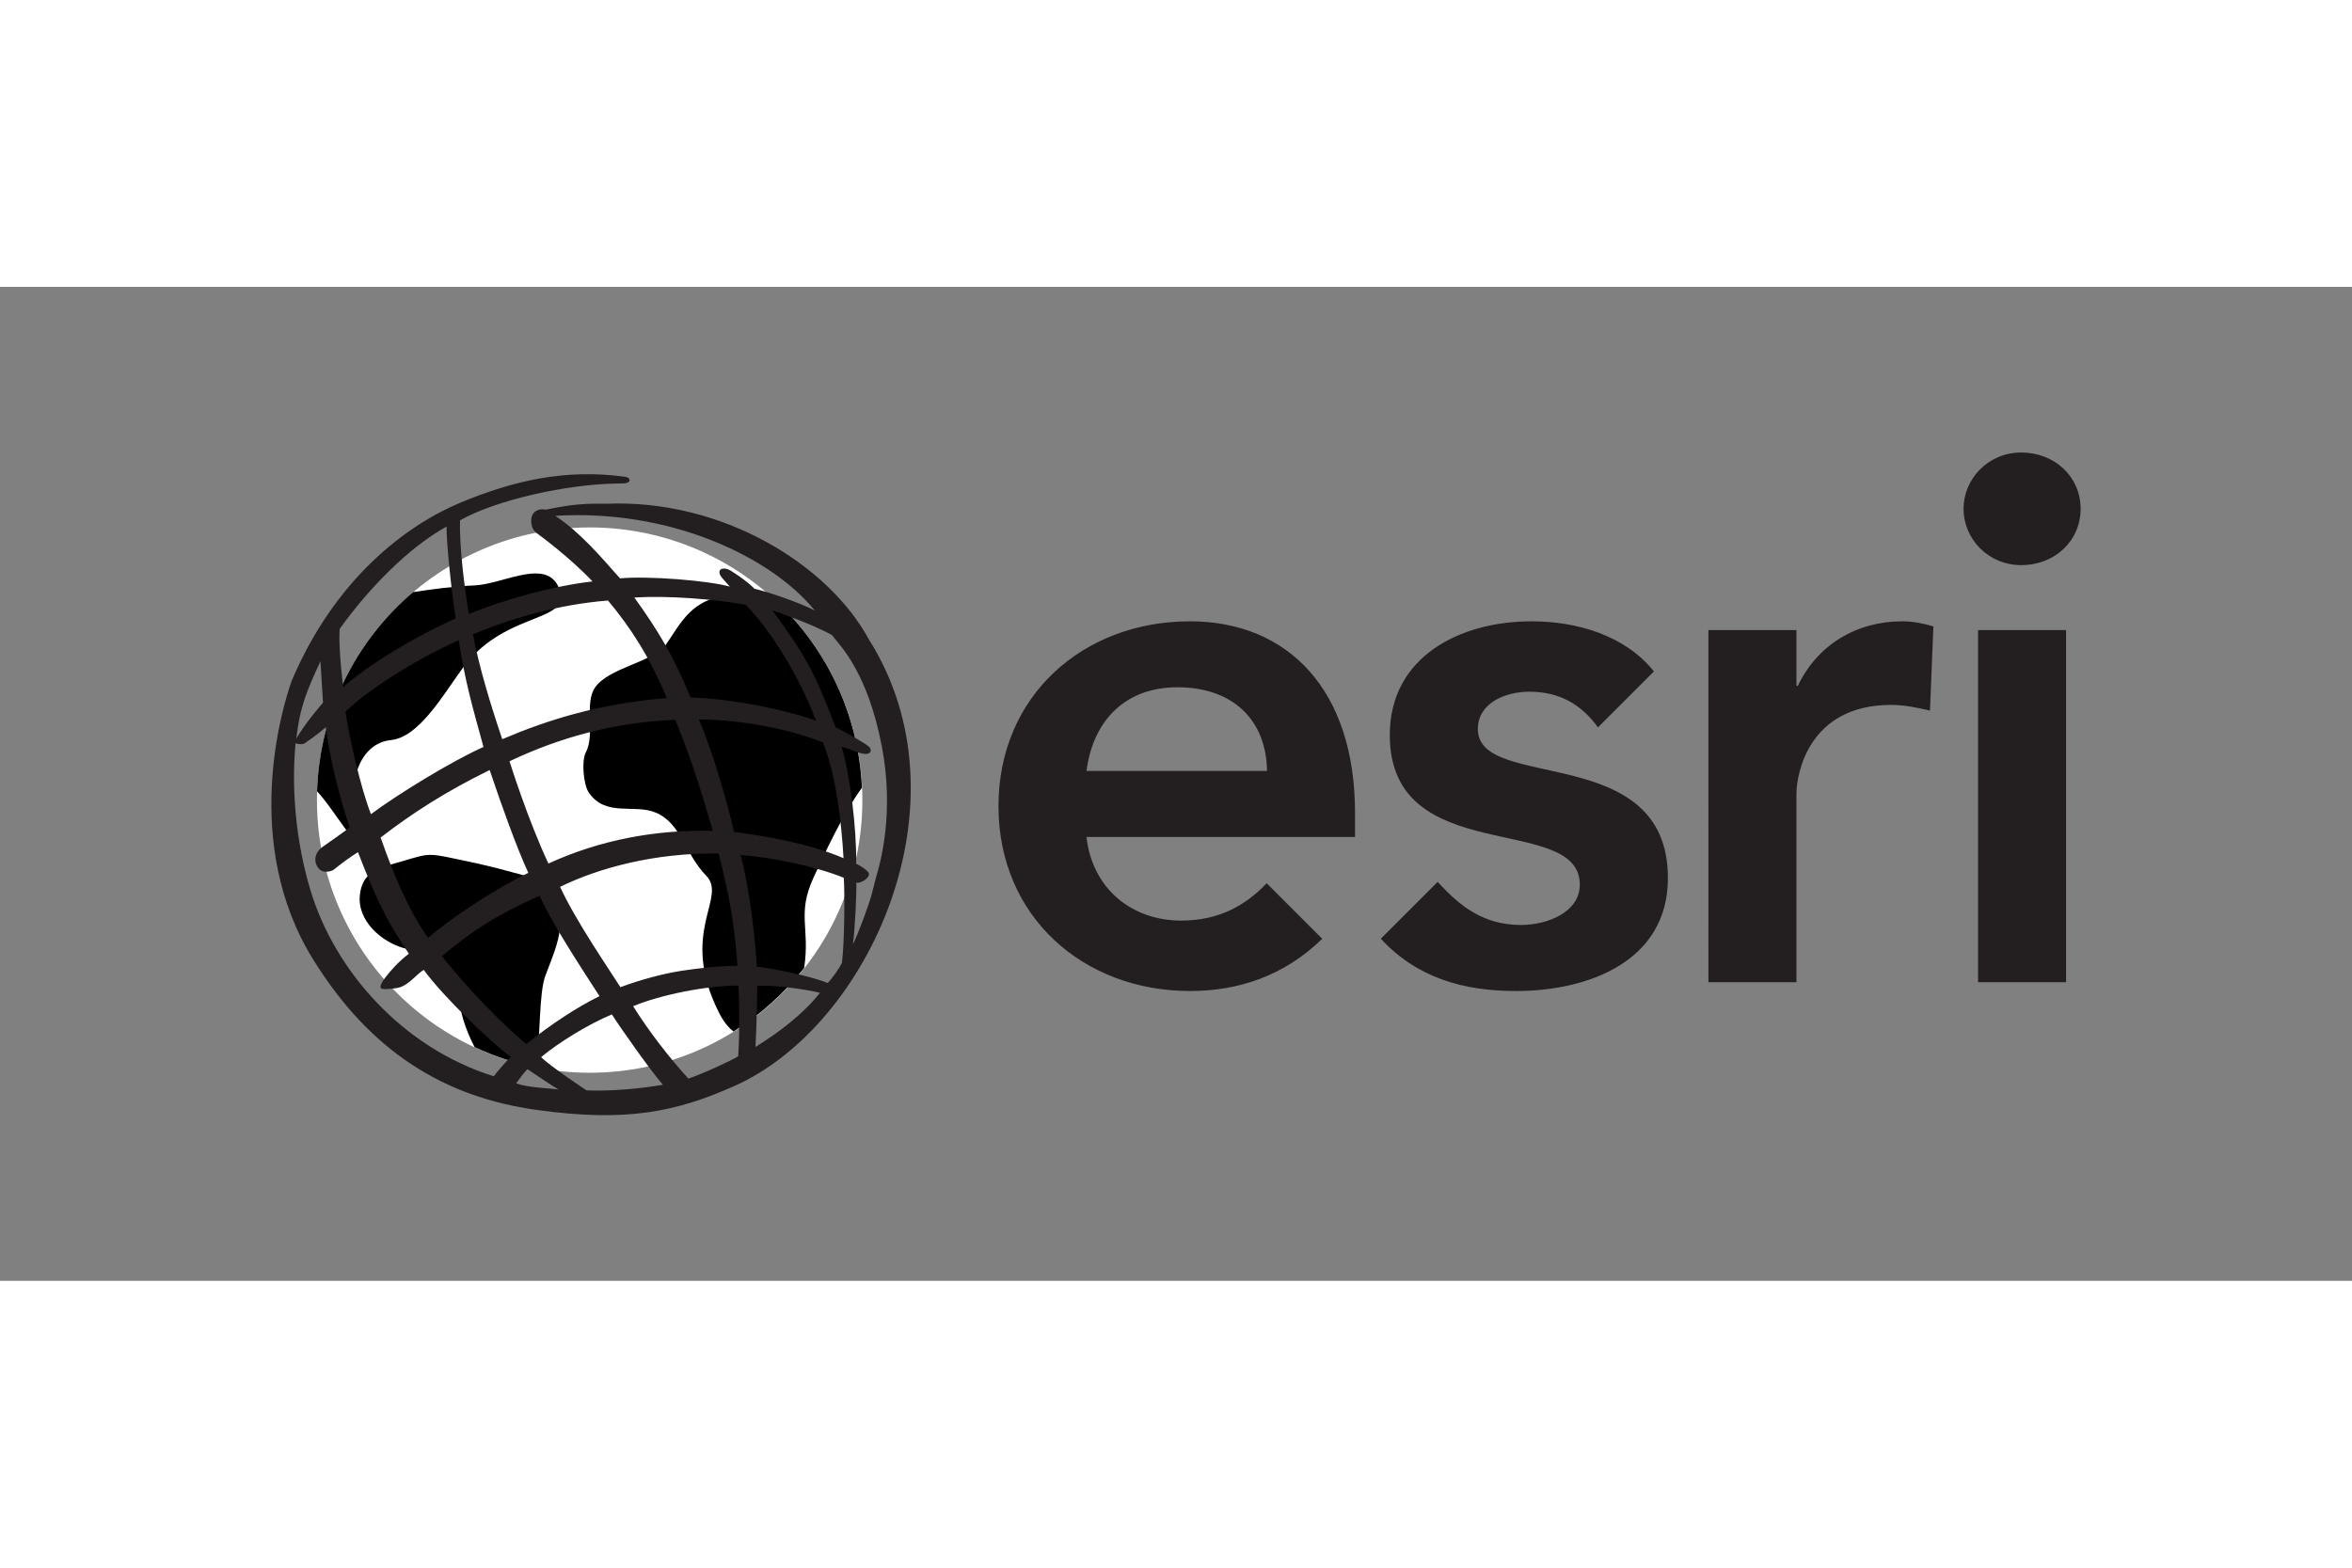<svg xmlns="http://www.w3.org/2000/svg" height="800" width="1200" viewBox="-23.171 -14.147 200.819 84.884">
    <rect x="-23.171" y="-14.147" width="200.819" height="84.884" fill="#808080" stroke="none"/>
    <defs>
        <radialGradient fx="0" fy="0" cx="0" cy="0" r="1" gradientUnits="userSpaceOnUse" gradientTransform="translate(20.724 26.351) scale(16.513)" spreadMethod="pad" id="a">
            <stop offset="0" stop-color="#fff" />
            <stop offset="1" stop-color="#fff" />
        </radialGradient>
        <radialGradient fx="0" fy="0" cx="0" cy="0" r="1" gradientUnits="userSpaceOnUse" gradientTransform="translate(131.126 151.539) scale(20.257)" spreadMethod="pad" id="b">
            <stop offset="0" stop-color="#000" />
            <stop offset=".961" stop-color="#000" />
            <stop offset="1" stop-color="#000" />
        </radialGradient>
        <radialGradient fx="0" fy="0" cx="0" cy="0" r="1" gradientUnits="userSpaceOnUse" gradientTransform="translate(136.247 150.217) scale(25.746)" spreadMethod="pad" id="c">
            <stop offset="0" stop-color="#000" />
            <stop offset=".961" stop-color="#000" />
            <stop offset="1" stop-color="#000" />
        </radialGradient>
        <radialGradient fx="0" fy="0" cx="0" cy="0" r="1" gradientUnits="userSpaceOnUse" gradientTransform="translate(138.134 139.231) scale(34.031)" spreadMethod="pad" id="d">
            <stop offset="0" stop-color="#000" />
            <stop offset=".961" stop-color="#000" />
            <stop offset="1" stop-color="#000" />
        </radialGradient>
    </defs>
    <path d="M149.413 0c-2.858 0-4.932 2.272-4.932 4.807 0 2.535 2.074 4.809 4.932 4.809 2.855 0 5.063-2.071 5.063-4.809 0-2.736-2.208-4.807-5.063-4.807zm-70.986 14.415c-9.079 0-16.345 6.324-16.345 15.784 0 9.458 7.266 15.788 16.345 15.788 4.143 0 8.043-1.289 11.298-4.461l-4.743-4.743c-1.77 1.863-4.04 3.19-7.299 3.19-4.2 0-7.584-2.7-8.087-7.143H92.524V30.766c0-10.466-5.696-16.351-14.097-16.351zm29.159 0c-6.078 0-12.093 3.004-12.093 9.71 0 11.466 16.224 6.577 16.224 12.778 0 2.38-2.818 3.444-5.01 3.444-3.185 0-5.188-1.556-7.126-3.68l-4.854 4.854c3.048 3.304 6.988 4.467 11.542 4.467 6.135 0 12.97-2.507 12.97-9.649 0-11.717-16.228-7.33-16.228-12.716 0-2.256 2.381-3.197 4.389-3.197 2.55 0 4.427 1.058 5.866 3.045l4.78-4.776c-2.475-3.09-6.577-4.28-10.46-4.28zm31.651 0c-3.95 0-7.272 2.066-8.901 5.506h-.121v-4.756h-7.516V45.234h7.516V29.133c0-1.628.999-7.579 8.081-7.579 1.09 0 2.176.215 3.319.486l.293-7.194c-.869-.246-1.74-.432-2.67-.432zm6.483.75V45.234h7.514V15.165zm-68.355 4.883c4.698 0 7.581 2.76 7.647 7.143H69.596c.565-4.323 3.323-7.143 7.768-7.143z" fill="#231f20" />
    <path d="M4.891 30.669c0 12.86 10.428 23.286 23.284 23.286 12.86 0 23.285-10.426 23.285-23.286 0-12.857-10.426-23.283-23.285-23.283-12.856 0-23.284 10.426-23.284 23.283" fill="url(#a)" transform="translate(-1 -.988)" />
    <path d="M129.668 137.309c-1.795.074-3.514.314-5.229.569-4.856 4.124-7.995 10.199-8.206 17.017 1.373 1.448 3.185 4.715 5.275 6.605.276-.122.576-.228.897-.325-1.026-1.191-2.46-2.771-2.676-3.499-1.056-3.561.168-6.896 2.81-7.159 2.37-.239 4.402-3.764 6.072-6.075 3.436-4.755 8.717-3.961 8.451-6.341-.304-1.39-1.127-1.814-2.175-1.814-1.576-.002-3.655.96-5.22 1.021" fill="url(#b)" transform="translate(-112.332 -125.959) scale(1)" />
    <path d="M123.403 160.892c-.344.099-.678.189-.998.284-.286.077-.51.19-.897.325-.854.381-1.472.965-1.617 2.214-.26 2.261 1.891 4.037 3.703 4.556 2.301.659 2.494-.111 3.7 1.519.843 1.14 1.005 3.254 1.436 4.645.24.777.566 1.551.956 2.308 1.644.765 3.388 1.347 5.211 1.711.453-2.68.249-6.301.846-7.865 1.231-3.203 1.924-4.615.266-7.92-3.659-1.034-4.768-1.361-8.454-2.116-.75-.155-1.219-.233-1.641-.233-.655 0-1.195.189-2.511.573" fill="url(#c)" transform="translate(-112.332 -125.959) scale(1)" />
    <path d="M146.044 142.329c-1.077 1.54-4.861 1.962-6.075 3.696-.945 1.354.033 4.013-.791 5.546-.38.708-.205 2.76.258 3.429 1.458 2.12 3.879.941 5.7 1.705 2.221.927 2.476 3.505 4.32 5.391 1.846 1.887-2.356 4.798 1.074 11.662.366.738.794 1.278 1.251 1.646 2.32-1.442 4.361-3.281 6.041-5.424.52-3.466-.651-4.576.814-7.75.901-1.958 2.45-5.346 4.119-7.644-.284-6.43-3.171-12.181-7.636-16.224-.419.116-.951.136-1.679.004-.625-.114-1.186-.165-1.696-.165-3.445 0-4.47 2.371-5.699 4.126" fill="url(#d)" transform="translate(-112.332 -125.959) scale(1)" />
    <path d="M24.516 54.392c-.771-.443-1.739-1.128-2.641-1.725-.374.331-.676.818-.975 1.208 1.034.354 2.429.384 3.616.518m-4.073-2.767c-1.651-1.231-5.739-5.108-7.433-7.446-.623.366-1.316 1.364-2.218 1.536-.355.065-1.151.164-1.388.065-.235-.098.054-.595.309-.928.441-.576 1.084-1.324 2.025-2.053-2.015-2.953-2.971-5.11-4.342-8.671-.792.494-1.368.935-2.058 1.485-.233.183-.873.299-1.183.02-.564-.506-.573-1.395.219-1.959.326-.234 1.936-1.345 2.313-1.659-.991-2.855-1.82-6.609-2.039-8.554-.66.574-1.589 1.226-1.85 1.404-.375.106-.626-.014-.734-.033-.376 4.039.058 8.486 1.259 12.501 2.064 6.903 7.853 13.487 15.665 15.936.182-.273 1.08-1.311 1.454-1.646M4.408 21.365c-.099-1.494-.218-3.539-.218-3.539-1.097 2.385-1.754 3.824-2.059 6.609.768-1.36 2.276-3.07 2.276-3.07M16.13 4.283c4.538-1.879 8.954-2.91 14.055-2.213.566.077.519.559-.083.564l-.72.019c-4.108.064-10.148 1.369-13.275 3.139-.065 2.084.33 5.397.748 8.007 2.84-1.194 7.232-2.421 10.567-2.788-1.894-2.011-4.469-3.915-4.777-4.136-.309-.22-.463-.596-.463-1.083.044-.909.824-1.021 1.243-.914 1.388-.271 2.768-.571 5.118-.502 9.936-.434 19.014 5.187 22.478 11.595 8.777 13.88.004 33.03-11.49 38.129-4.914 2.183-9.129 3.123-16.9 2.039-7.784-1.086-14.149-4.892-19.091-12.891-6.089-9.858-2.662-21.343-1.806-23.751C5.401 10.852 11.409 6.272 16.13 4.283M5.86 14.786c-.134 1.04.005 2.959.266 5.25 2.113-1.89 6.196-4.355 9.608-5.862-.395-2.6-.815-6.748-.771-7.852-3.156 1.731-6.62 5.213-9.159 8.782m.52 7.023c.299 2.06 1.288 6.504 2.179 8.758 2.114-1.591 6.901-4.544 9.609-5.739-.948-3.451-1.585-5.63-2.115-9.113-3.829 1.703-7.878 4.349-9.673 6.094M9.327 32.88c1.255 3.58 2.469 6.313 4.054 8.568 1.853-1.613 5.653-4.158 8.559-5.549-.958-2.058-2.339-5.904-3.301-8.784-3.743 1.838-6.538 3.629-9.312 5.765m5.238 10.132c1.97 2.526 5.055 5.733 7.202 7.504 2.031-1.633 4.334-3.159 6.249-4.089-1.653-2.562-4.094-6.283-5.117-8.571-3.665 1.625-5.747 2.986-8.334 5.155m8.466 8.621c.781.79 3.878 2.84 3.878 2.84 2.061.089 4.663-.154 6.522-.478-1.025-1.17-3.583-4.792-4.359-6.01-1.982.831-4.489 2.36-6.04 3.648m12.57 1.834c1.044-.335 3.704-1.543 4.258-1.907.131-2.145.11-4.58.021-6.039-2.796 0-6.734.819-8.991 1.764 1.309 2.108 3.115 4.43 4.712 6.182m5.733-2.701c2.099-1.31 4.072-2.815 5.503-4.625-1.231-.31-3.984-.684-5.349-.596 0 0-.044 3.273-.154 5.222m6.163-5.467c.396-.396.99-1.236 1.221-1.726.231-1.989.239-6.068.154-7.258-2.399-.974-6.107-1.744-8.816-1.943.88 3.232 1.321 7.986 1.388 9.534 1.299.133 4.578.797 6.053 1.393m3.522-9.225c-.109.376-.771.755-1.08.66.046.669-.109 3.989-.285 5.271.461-.946 1.341-3.298 1.606-4.292l.374-1.46c.371-1.241 1.574-5.53.484-11.172-1.208-6.268-3.477-8.506-4.269-9.501-2.015-1.095-5.063-2.09-5.063-2.09 2.763 3.74 3.719 5.5 5.372 9.954.959.497 2.696 1.461 2.913 1.726.175.207.178.583-.367.574-.455-.004-1.335-.438-2.018-.62.726 2.428 1.288 6.958 1.246 9.995 0 0 1.198.58 1.088.955m-4.622-22.584C42.565 8.798 33.894 4.808 24.241 5.408c2.156 1.423 3.953 3.57 5.525 5.338 2.41-.221 7.473.177 9.376.704-.324-.383-.721-.762-.825-.989-.27-.58.38-.705.901-.372.661.421 1.423.926 2.028 1.543 1.119.251 3.873 1.195 5.15 1.859m2.454 21.155c-.166-3.026-.629-7.068-1.75-9.882-2.973-1.193-7.033-1.939-10.598-1.973 1.1 2.565 2.379 6.854 3.004 9.613 2.575.309 6.603 1.038 9.344 2.241m-8.354-21.643c-2.685-.486-6.602-.796-9.508-.621 1.981 2.745 3.434 5.134 4.798 8.539 3.676.091 8.672 1.189 10.72 1.994-1.221-3.259-3.544-7.397-6.009-9.912M23.657 35.101c4.38-2.013 9.191-2.919 14.032-2.788-1.321-4.578-2.079-6.703-3.203-9.489-5.38.234-9.971 1.56-14.152 3.542 0 0 1.54 4.953 3.323 8.736M38.186 34.24c-5.482-.066-10.266 1.245-13.536 2.853 1.385 2.986 4.125 6.938 5.15 8.567 1.781-.663 3.698-1.161 5.183-1.394 1.486-.231 3.466-.449 4.809-.425-.242-3.475-.65-5.819-1.606-9.601m-18.473-9.758c3.963-1.683 8.257-3.029 14.047-3.515-1.475-3.539-3.103-6.038-5.019-8.328-4.268.343-8.164 1.493-11.533 2.885.495 2.623 1.431 5.795 2.505 8.958" fill="#231f20" />
</svg>